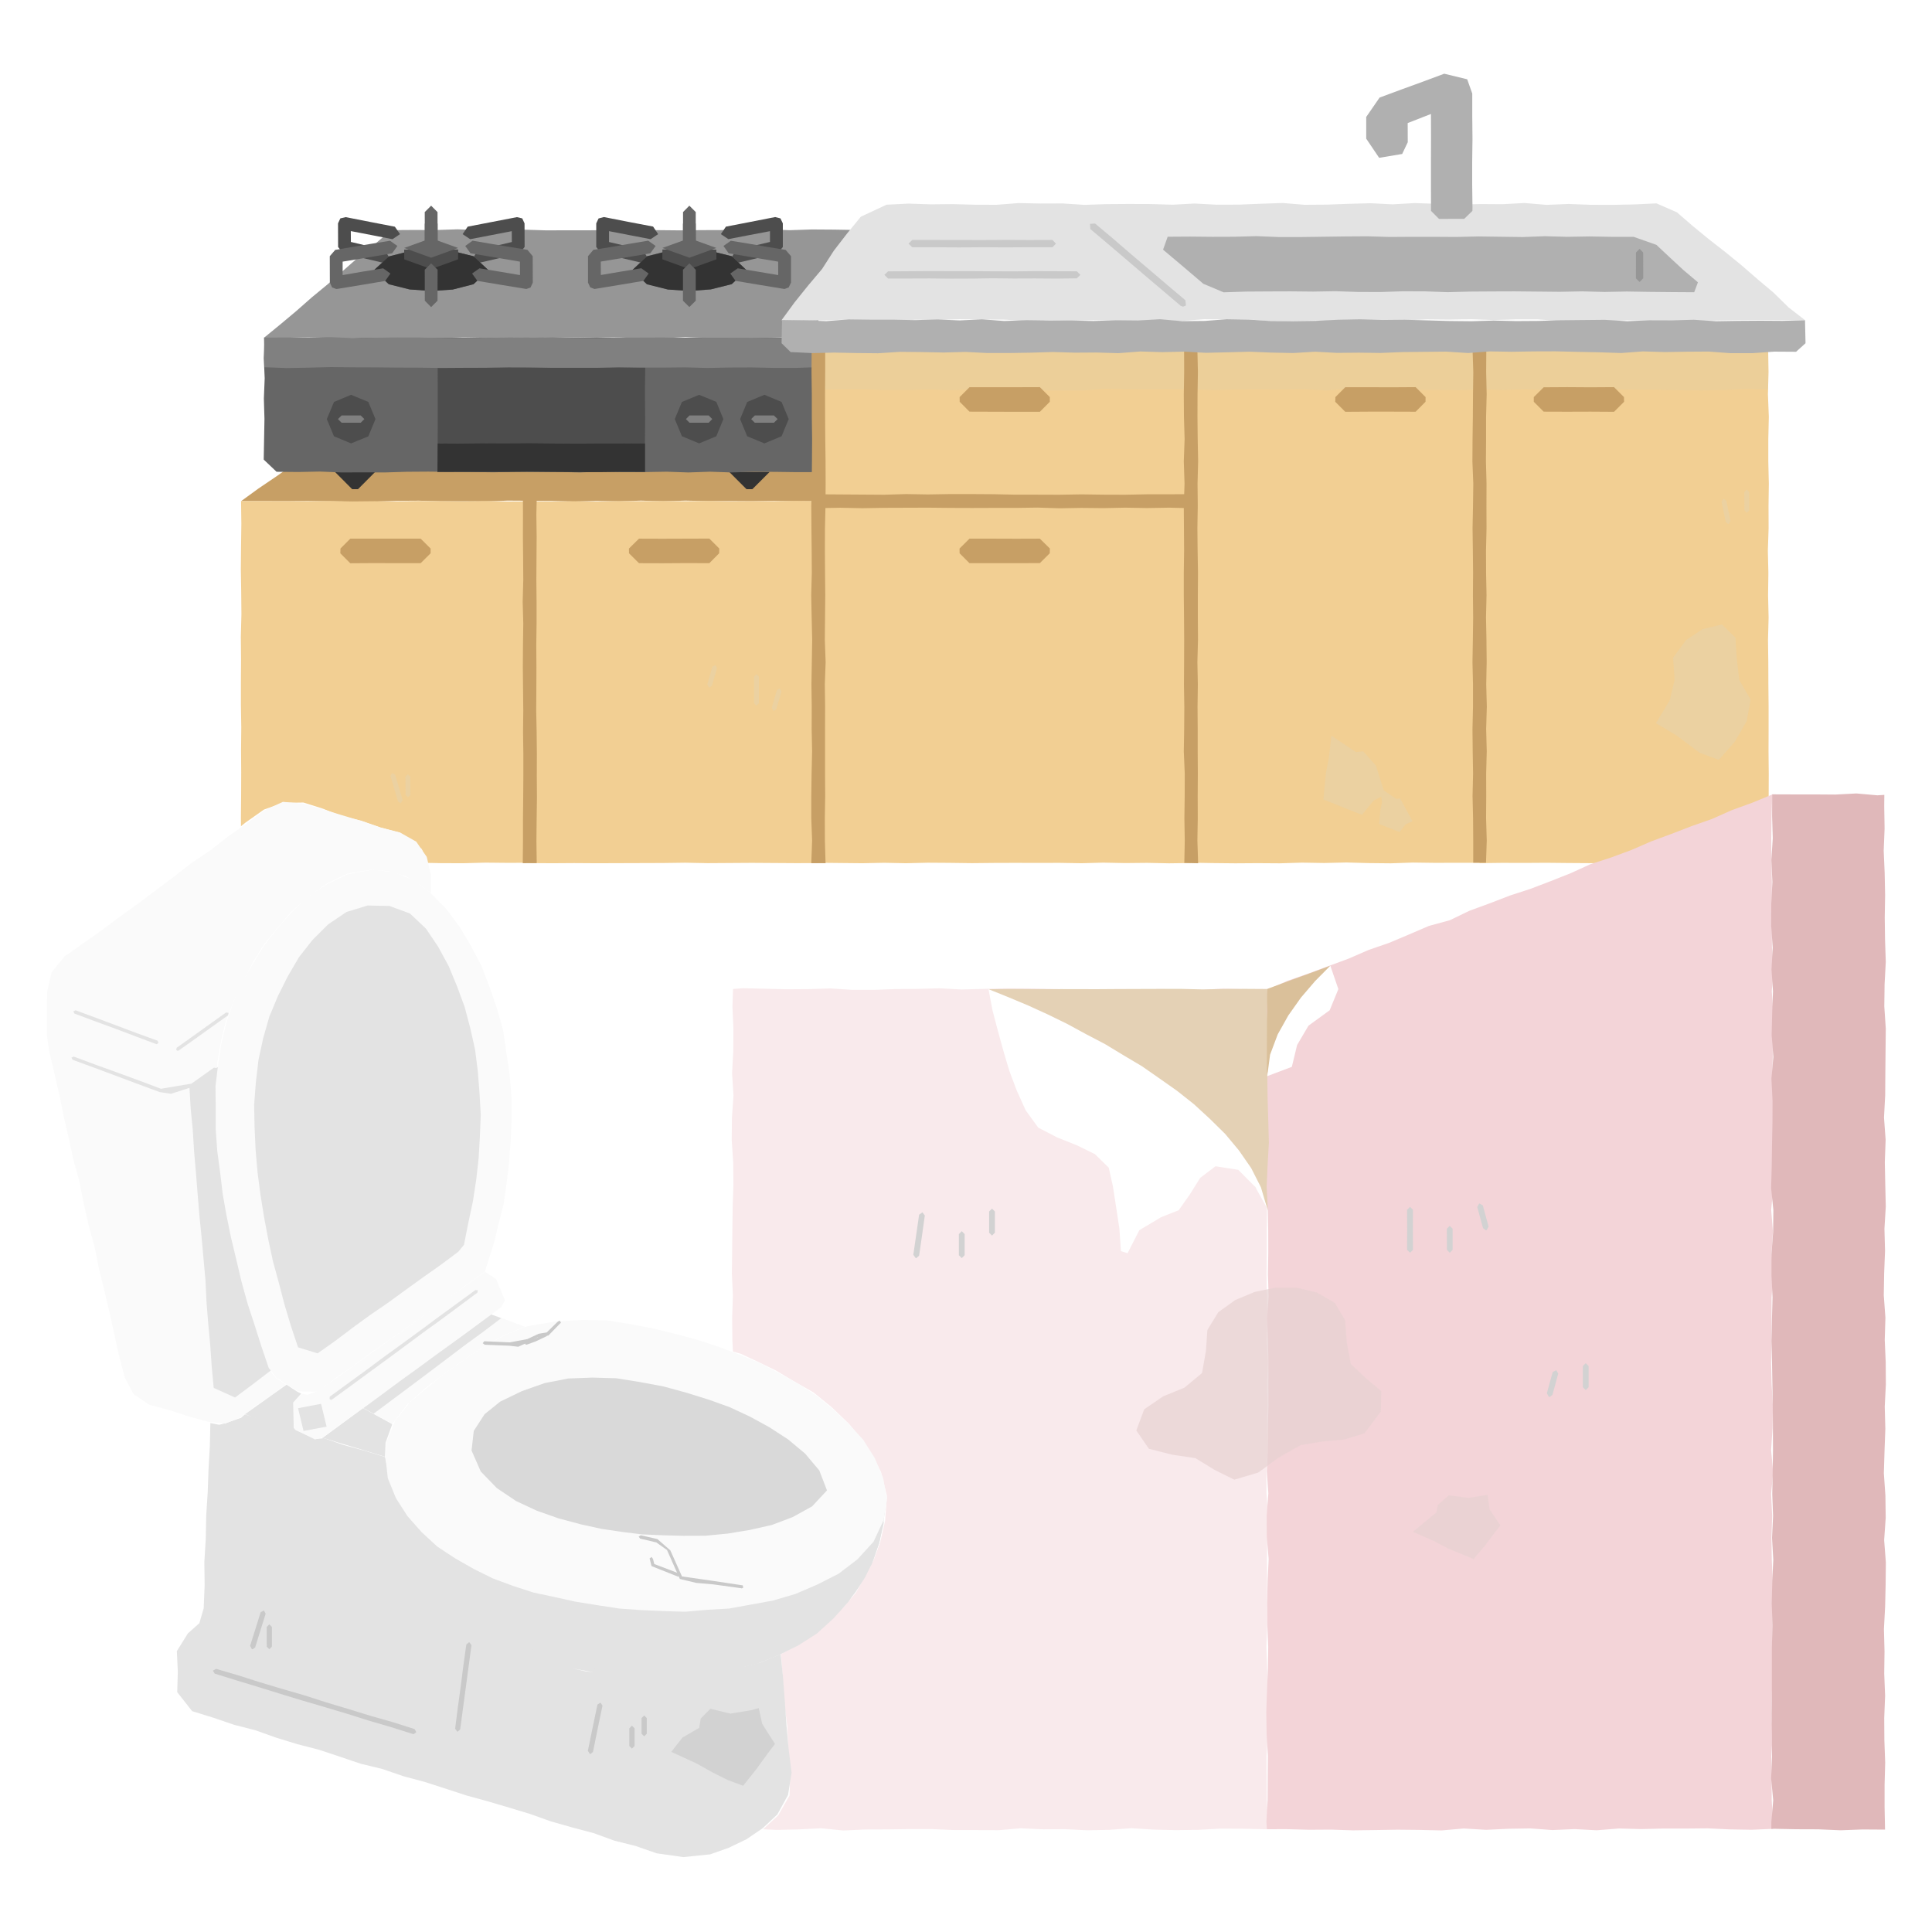<?xml version="1.0" encoding="UTF-8"?><svg xmlns="http://www.w3.org/2000/svg" xmlns:xlink="http://www.w3.org/1999/xlink" viewBox="0 0 260 260"><defs><style>.cls-1{fill:#333;}.cls-1,.cls-2,.cls-3,.cls-4,.cls-5,.cls-6,.cls-7,.cls-8,.cls-9,.cls-10,.cls-11,.cls-12,.cls-13,.cls-14,.cls-15,.cls-16,.cls-17,.cls-18,.cls-19,.cls-20,.cls-21,.cls-22,.cls-23,.cls-24,.cls-25,.cls-26{stroke-width:0px;}.cls-2,.cls-9{fill:#d2d2d2;}.cls-3{fill:#c9c9c9;}.cls-4{fill:#e4d1b5;}.cls-5,.cls-18{fill:none;}.cls-6{fill:#e3e3e3;}.cls-7{fill:#4d4d4d;}.cls-8{fill:#dac09a;}.cls-9,.cls-13{fill-rule:evenodd;}.cls-10{fill:#666;}.cls-11{fill:#fafafa;}.cls-27,.cls-28,.cls-29,.cls-30{mix-blend-mode:multiply;}.cls-12{fill:#e0b8ba;}.cls-13{fill:#e7d2d2;}.cls-31{clip-path:url(#clippath-1);}.cls-14{fill:#c9a47d;}.cls-15{fill:gray;}.cls-16{fill:#f3d4d8;}.cls-17{fill:#e6cfa0;}.cls-18{clip-rule:evenodd;}.cls-19{fill:#d9d9d9;}.cls-20{fill:#e6d2aa;}.cls-21{fill:#c79f65;}.cls-22{fill:#f9eaec;}.cls-32{isolation:isolate;}.cls-23{fill:#969696;}.cls-24{fill:#fff;}.cls-28{opacity:.5;}.cls-29{opacity:.6;}.cls-30{opacity:.7;}.cls-25{fill:#b0b0b0;}.cls-26{fill:#f2cf93;}</style><clipPath id="clippath-1"><polygon class="cls-18" points="253.68 246.22 250.66 246.2 247.68 246.31 244.7 246.18 241.72 246.17 238.74 246.11 235.76 246.24 232.77 246.19 229.79 246.05 226.81 246.08 223.83 246.08 220.85 246.15 217.87 246.07 214.88 246.31 211.9 246.15 208.92 246.28 205.94 246.06 202.96 246.11 199.98 246.25 196.99 246.07 194.01 246.33 191.03 246.26 188.05 246.23 185.07 246.28 182.09 246.32 179.11 246.22 176.13 246.24 173.14 246.16 170.16 246.17 167.18 246.1 164.2 246.09 161.22 246.25 158.24 246.29 155.26 246.22 152.27 246.03 149.29 246.25 146.31 246.31 143.33 246.16 140.34 246.18 137.36 246.04 134.38 246.3 131.4 246.28 128.41 246.28 125.43 246.15 122.45 246.15 119.46 246.19 116.48 246.2 113.5 246.34 110.51 246.04 107.53 246.19 104.55 246.26 101.56 246.12 98.51 246.25 98.7 243.19 98.43 240.2 98.51 237.21 98.63 234.22 98.47 231.22 98.58 228.23 98.64 225.24 98.42 222.25 98.7 219.25 98.46 216.26 98.52 213.27 98.42 210.28 98.64 207.28 98.6 204.29 98.72 201.3 98.67 198.31 98.68 195.31 98.62 192.32 98.73 189.33 98.42 186.34 98.71 183.35 98.56 180.35 98.53 177.36 98.63 174.37 98.49 171.38 98.53 168.38 98.56 165.39 98.6 162.4 98.7 159.41 98.67 156.41 98.47 153.42 98.5 150.43 98.71 147.43 98.52 144.44 98.68 141.45 98.7 138.45 98.57 135.46 98.67 132.47 98.45 129.47 98.52 126.48 98.68 123.48 98.54 120.49 98.43 117.5 98.6 114.5 98.47 111.51 98.43 108.51 98.43 105.51 98.62 102.56 101.55 102.64 104.54 102.46 107.52 102.62 110.5 102.61 113.48 102.44 116.46 102.4 119.44 102.59 122.42 102.5 125.41 102.51 128.39 102.38 131.37 102.57 134.35 102.46 137.33 102.5 140.31 102.48 143.29 102.45 146.28 102.62 149.26 102.41 152.24 102.61 155.22 102.52 158.2 102.47 161.19 102.59 164.17 102.47 167.15 102.59 170.13 102.38 173.11 102.59 176.09 102.59 179.07 102.44 182.05 102.47 185.03 102.61 188.02 102.67 191 102.38 193.98 102.66 196.96 102.67 199.94 102.67 202.92 102.5 205.91 102.52 208.89 102.58 211.87 102.67 214.85 102.57 217.84 102.55 220.82 102.46 223.8 102.42 226.79 102.47 229.77 102.5 232.75 102.63 235.74 102.62 238.72 102.43 241.7 102.59 244.69 102.41 247.67 102.65 250.66 102.52 253.68 102.48 253.6 105.51 253.57 108.5 253.62 111.49 253.5 114.49 253.63 117.48 253.69 120.47 253.64 123.46 253.68 126.46 253.78 129.45 253.62 132.44 253.58 135.43 253.78 138.43 253.75 141.42 253.72 144.41 253.7 147.4 253.54 150.4 253.76 153.39 253.65 156.38 253.71 159.38 253.78 162.37 253.6 165.36 253.68 168.35 253.56 171.34 253.51 174.33 253.73 177.33 253.64 180.32 253.77 183.31 253.79 186.3 253.64 189.3 253.72 192.29 253.61 195.28 253.52 198.27 253.73 201.27 253.77 204.26 253.56 207.26 253.79 210.25 253.76 213.24 253.69 216.24 253.53 219.23 253.61 222.22 253.57 225.22 253.69 228.21 253.57 231.21 253.59 234.2 253.7 237.2 253.62 240.19 253.62 243.19 253.68 246.22"/></clipPath></defs><g class="cls-32"><g id="_レイヤー_2"><g id="_レイヤー_1-2"><rect class="cls-5" width="260" height="260" rx="4" ry="4"/><polygon class="cls-21" points="32.45 67.44 34.77 65.75 37.15 64.14 39.5 62.49 41.86 60.85 44.28 59.31 46.62 57.64 48.97 55.98 51.37 54.4 53.72 52.75 56.04 51.03 59.05 51.1 62.06 51.04 65.06 51.01 68.07 51.12 71.07 51.1 74.08 51 77.08 51 80.09 51.06 83.09 51.07 86.1 50.99 89.1 51.1 92.11 51.08 95.11 51.02 98.12 51.11 101.12 51.12 104.13 51.03 107.14 51.08 110.16 51.05 110.2 53.79 110.18 56.52 110.07 59.25 110.17 61.98 110.18 64.71 110.15 67.45 107.16 67.47 104.17 67.4 101.18 67.45 98.2 67.43 95.21 67.43 92.22 67.37 89.24 67.46 86.25 67.37 83.26 67.47 80.27 67.41 77.29 67.5 74.3 67.41 71.31 67.39 68.32 67.37 65.33 67.48 62.35 67.46 59.36 67.46 56.37 67.38 53.38 67.4 50.39 67.51 47.4 67.51 44.42 67.47 41.43 67.42 38.44 67.45 35.45 67.44 32.45 67.44"/><polygon class="cls-26" points="199.1 47.08 196.14 47.06 193.15 47 190.16 47.04 187.17 47.09 184.19 47.06 181.2 47.06 178.21 47.1 175.23 47.11 172.24 47.13 169.25 47.04 166.26 47.09 163.27 47.09 160.32 47.11 160.3 50.06 160.3 53.06 160.27 56.07 160.34 59.07 160.25 62.07 160.27 65.07 160.26 68.08 160.32 71.08 160.3 74.08 160.25 77.08 160.33 80.09 160.27 83.09 160.26 86.09 160.26 89.1 160.23 92.1 160.22 95.1 160.33 98.1 160.22 101.11 160.31 104.11 160.25 107.12 160.23 110.12 160.28 113.13 160.31 116.1 163.27 116.15 166.25 116.18 169.24 116.16 172.23 116.18 175.22 116.09 178.2 116.14 181.19 116.07 184.18 116.15 187.17 116.18 190.15 116.08 193.14 116.12 196.13 116.11 199.11 116.11 199.13 113.13 199.16 110.13 199.11 107.13 199.08 104.13 199.17 101.12 199.19 98.12 199.06 95.12 199.18 92.12 199.06 89.11 199.14 86.11 199.13 83.11 199.16 80.1 199.18 77.1 199.18 74.1 199.15 71.1 199.06 68.09 199.09 65.09 199.06 62.09 199.12 59.08 199.08 56.08 199.13 53.07 199.12 50.07 199.1 47.08"/><polygon class="cls-26" points="110.12 67.46 113.09 67.46 116.04 67.44 118.99 67.4 121.93 67.4 124.88 67.41 127.83 67.4 130.78 67.43 133.73 67.46 136.68 67.4 139.63 67.49 142.58 67.42 145.53 67.42 148.47 67.43 151.42 67.47 154.37 67.41 157.33 67.48 160.28 67.45 160.24 64.53 160.25 61.62 160.33 58.71 160.3 55.8 160.26 52.89 160.32 49.98 160.29 47.05 157.33 47.1 154.38 47.08 151.43 47.07 148.48 47.09 145.54 47.06 142.59 47.04 139.64 47.01 136.69 47.05 133.74 47.09 130.79 47.1 127.84 47.01 124.89 47.05 121.94 47.11 119 47.09 116.05 47.08 113.09 47.1 110.14 47.06 110.11 49.97 110.16 52.88 110.1 55.79 110.14 58.7 110.1 61.61 110.11 64.53 110.12 67.46"/><polygon class="cls-26" points="237.95 47.09 234.98 47.06 231.99 47.03 229.01 47.09 226.02 47 223.03 47.03 220.05 47.08 217.06 47.11 214.07 47.08 211.08 47.03 208.09 47.02 205.1 47.02 202.11 47.05 199.17 47.11 199.15 50.06 199.17 53.06 199.15 56.07 199.19 59.07 199.07 62.07 199.07 65.07 199.19 68.08 199.1 71.08 199.14 74.08 199.16 77.08 199.1 80.09 199.16 83.09 199.19 86.09 199.18 89.1 199.11 92.1 199.14 95.1 199.09 98.1 199.16 101.11 199.07 104.11 199.12 107.12 199.11 110.12 199.06 113.13 199.1 116.16 202.11 116.12 205.1 116.13 208.09 116.11 211.07 116.14 214.06 116.16 217.05 116.18 220.04 116.17 223.02 116.15 226.01 116.11 229 116.14 231.99 116.15 234.98 116.18 237.96 116.12 237.95 113.13 237.98 110.13 238.02 107.13 238.03 104.13 238 101.12 238.01 98.12 238.01 95.12 237.98 92.12 237.97 89.11 237.93 86.11 238.01 83.11 237.94 80.1 237.98 77.1 237.91 74.1 238.01 71.1 238 68.09 238.04 65.09 237.97 62.09 237.97 59.08 238.04 56.08 237.92 53.07 238 50.07 237.95 47.09"/><g class="cls-28"><polygon class="cls-17" points="110.15 52.44 113.11 52.39 116.08 52.38 119.06 52.5 122.03 52.5 125 52.41 127.97 52.52 130.94 52.4 133.92 52.34 136.89 52.48 139.86 52.55 142.83 52.55 145.81 52.55 148.78 52.32 151.75 52.39 154.72 52.41 157.69 52.38 160.66 52.43 163.64 52.49 166.61 52.42 169.58 52.4 172.55 52.43 175.52 52.38 178.5 52.55 181.47 52.32 184.44 52.34 187.41 52.53 190.39 52.47 193.36 52.47 196.33 52.52 199.3 52.4 202.28 52.49 205.25 52.39 208.23 52.51 211.2 52.44 214.17 52.39 217.15 52.42 220.12 52.45 223.09 52.45 226.07 52.52 229.04 52.54 232.01 52.49 234.99 52.34 237.95 52.42 237.94 49.75 237.9 47.14 235 47.18 232.03 47.08 229.05 46.97 226.08 47.12 223.11 47.13 220.14 47.05 217.16 47.01 214.19 47.15 211.22 47.04 208.25 47.01 205.28 47.02 202.3 47.18 199.33 46.99 196.36 47.01 193.39 47.06 190.42 47.18 187.45 46.95 184.47 47.08 181.5 47.19 178.53 46.98 175.56 47.09 172.59 47.06 169.61 47.04 166.64 47.06 163.67 47.19 160.7 47.01 157.72 47.01 154.75 47.13 151.78 47.03 148.8 47.11 145.83 47.11 142.86 47.18 139.88 47.17 136.91 47.14 133.94 47.08 130.96 47.02 127.99 47.17 125.02 46.98 122.04 47.16 119.07 47.05 116.1 46.99 113.12 47.02 110.17 47.1 110.14 49.75 110.15 52.44"/></g><polygon class="cls-1" points="48.18 65.83 47.39 65.83 45.08 63.51 45.07 63.51 47.79 63.51 50.5 63.51 50.49 63.51 48.18 65.83"/><polygon class="cls-1" points="101.25 65.83 100.46 65.83 98.14 63.51 98.14 63.51 100.85 63.51 103.56 63.51 103.57 63.51 101.25 65.83"/><polygon class="cls-10" points="37.22 63.49 40.13 63.52 43.05 63.46 45.96 63.58 48.88 63.57 51.79 63.58 54.71 63.49 57.63 63.47 60.54 63.5 63.46 63.52 66.38 63.56 69.29 63.5 72.21 63.51 75.13 63.51 78.04 63.58 80.96 63.46 83.88 63.54 86.79 63.53 89.71 63.48 92.63 63.58 95.55 63.48 98.46 63.58 101.38 63.49 104.3 63.5 107.22 63.54 110.17 63.53 110.11 60.5 110.19 57.49 110.2 54.48 110.14 51.47 110.2 48.46 110.15 45.43 107.16 45.47 104.18 45.39 101.2 45.38 98.21 45.4 95.23 45.39 92.25 45.45 89.27 45.52 86.28 45.42 83.3 45.48 80.32 45.38 77.33 45.45 74.35 45.38 71.37 45.47 68.38 45.41 65.4 45.46 62.42 45.45 59.43 45.4 56.45 45.51 53.47 45.38 50.48 45.38 47.5 45.49 44.51 45.46 41.53 45.44 38.54 45.46 35.6 45.5 35.5 48.18 35.62 50.91 35.51 53.64 35.59 56.38 35.54 59.11 35.49 61.85 37.22 63.49"/><polygon class="cls-7" points="106.14 56.4 105.18 58.71 102.87 59.67 100.55 58.71 99.6 56.4 100.56 54.09 102.87 53.13 105.18 54.09 106.14 56.4"/><polygon class="cls-15" points="104.15 56.89 101.58 56.89 101.09 56.4 101.58 55.91 104.15 55.91 104.65 56.4 104.15 56.89"/><polygon class="cls-7" points="50.53 56.4 49.57 58.72 47.25 59.67 44.94 58.71 43.98 56.4 44.95 54.09 47.25 53.13 49.57 54.09 50.53 56.4"/><polygon class="cls-15" points="48.54 56.89 45.97 56.89 45.48 56.4 45.97 55.91 48.54 55.91 49.03 56.4 48.54 56.89"/><polygon class="cls-7" points="97.35 56.4 96.4 58.71 94.08 59.67 91.77 58.71 90.81 56.4 91.77 54.09 94.08 53.13 96.4 54.08 97.35 56.4"/><polygon class="cls-15" points="95.37 56.89 92.79 56.89 92.31 56.4 92.79 55.91 95.37 55.91 95.85 56.4 95.37 56.89"/><polygon class="cls-23" points="110.12 45.43 110.16 41.45 112.12 38.8 114.1 36.15 116.23 33.61 118.11 30.96 115.2 30.95 112.22 30.9 109.25 30.88 106.27 30.98 103.29 30.86 100.31 31.02 97.33 30.96 94.35 30.97 91.37 31 88.39 30.97 85.41 30.96 82.43 30.96 79.45 30.99 76.48 30.99 73.5 31 70.52 30.91 67.54 30.95 64.56 30.97 61.57 30.86 58.59 30.96 55.61 30.95 52.64 30.97 50.53 32.78 48.33 34.53 46.23 36.38 44.13 38.23 41.97 40.01 39.87 41.86 37.72 43.66 35.52 45.46 38.54 45.46 41.52 45.39 44.5 45.47 47.48 45.5 50.47 45.45 53.45 45.52 56.43 45.51 59.41 45.48 62.4 45.41 65.38 45.46 68.36 45.44 71.35 45.43 74.33 45.42 77.31 45.43 80.3 45.4 83.28 45.42 86.26 45.5 89.25 45.52 92.23 45.37 95.21 45.47 98.2 45.48 101.18 45.52 104.17 45.41 107.15 45.38 110.12 45.43"/><polygon class="cls-7" points="51.57 35.34 51.37 35.32 48.76 34.71 46.16 34.08 45.5 33.24 45.49 30.06 45.8 29.39 46.52 29.22 49.83 29.87 53.14 30.51 53.83 31.51 52.82 32.19 50.02 31.64 47.21 31.1 47.22 32.56 49.49 33.1 51.77 33.64 52.4 34.68 51.57 35.34"/><polygon class="cls-10" points="58.02 33.56 57.17 32.7 57.16 28.54 58.02 27.68 58.88 28.54 58.89 32.7 58.02 33.56"/><polygon class="cls-7" points="64.52 35.33 64.72 35.31 67.33 34.71 69.93 34.07 70.6 33.24 70.59 30.06 70.28 29.39 69.57 29.22 66.26 29.86 62.94 30.5 62.26 31.51 63.27 32.19 66.07 31.65 68.87 31.11 68.88 32.57 66.6 33.11 64.32 33.64 63.69 34.68 64.52 35.33"/><polygon class="cls-10" points="65.75 36.37 63.72 38.23 60.92 38.96 58.02 39.14 55.13 38.96 52.32 38.25 50.33 36.37 52.33 34.51 55.13 33.79 58.02 33.57 60.92 33.78 63.72 34.5 65.75 36.37"/><polygon class="cls-1" points="65.74 36.37 63.73 38.25 60.92 38.97 58.02 39.16 55.13 38.95 52.32 38.25 50.31 36.37 52.33 34.51 55.13 33.8 58.02 33.59 60.92 33.79 63.73 34.48 65.74 36.37"/><polygon class="cls-7" points="54.4 34.9 58.02 36.21 61.65 34.9 61.66 33.58 58.02 33.59 54.39 33.59 54.4 34.9"/><polygon class="cls-10" points="61.65 33.37 58.02 34.68 54.39 33.37 58.02 32.06 61.65 33.37"/><polygon class="cls-10" points="45.25 38.89 44.69 38.68 44.39 38.03 44.38 34.48 45.11 33.63 47.56 33.21 50.02 32.8 52.49 32.4 53.48 33.1 52.77 34.09 49.44 34.66 46.11 35.21 46.11 37.02 48.83 36.55 51.56 36.11 52.54 36.81 51.84 37.81 48.62 38.35 45.39 38.88 45.25 38.89"/><polygon class="cls-10" points="70.84 38.89 71.4 38.69 71.7 38.03 71.69 34.48 70.98 33.62 68.52 33.22 66.06 32.81 63.6 32.39 62.61 33.1 63.32 34.09 66.65 34.65 69.97 35.21 69.98 37.02 67.25 36.56 64.53 36.11 63.53 36.81 64.25 37.8 67.47 38.34 70.7 38.87 70.84 38.89"/><polygon class="cls-10" points="58.02 41.33 57.17 40.47 57.16 36.3 58.02 35.44 58.89 36.3 58.88 40.47 58.02 41.33"/><polygon class="cls-10" points="58.02 33.59 57.16 32.72 57.17 30.1 58.02 29.24 58.89 30.1 58.89 32.72 58.02 33.59"/><polygon class="cls-7" points="86.31 35.35 86.12 35.31 83.51 34.69 80.9 34.08 80.24 33.24 80.24 30.06 80.55 29.4 81.27 29.21 84.58 29.86 87.89 30.49 88.57 31.51 87.56 32.19 84.76 31.65 81.96 31.11 81.96 32.57 84.24 33.1 86.51 33.64 87.15 34.68 86.31 35.35"/><polygon class="cls-10" points="92.77 33.57 91.92 32.7 91.92 28.54 92.77 27.68 93.63 28.54 93.63 32.7 92.77 33.57"/><polygon class="cls-7" points="99.27 35.35 99.47 35.32 102.07 34.7 104.68 34.08 105.35 33.24 105.35 30.06 105.03 29.39 104.32 29.21 101 29.86 97.69 30.5 97.01 31.51 98.02 32.18 100.82 31.64 103.62 31.11 103.62 32.56 101.34 33.1 99.07 33.64 98.43 34.68 99.27 35.35"/><polygon class="cls-10" points="100.47 36.37 98.47 38.24 95.67 38.95 92.77 39.15 89.88 38.96 87.07 38.23 85.07 36.37 87.07 34.48 89.88 33.78 92.77 33.59 95.67 33.78 98.48 34.48 100.47 36.37"/><polygon class="cls-1" points="100.48 36.37 98.47 38.24 95.66 38.94 92.77 39.16 89.88 38.96 87.06 38.26 85.07 36.37 87.07 34.49 89.88 33.78 92.77 33.6 95.66 33.79 98.48 34.48 100.48 36.37"/><polygon class="cls-7" points="89.14 34.9 92.77 36.21 96.41 34.9 96.4 33.59 92.77 33.58 89.14 33.58 89.14 34.9"/><polygon class="cls-10" points="96.41 33.37 92.77 34.68 89.14 33.37 92.77 32.06 96.41 33.37"/><polygon class="cls-10" points="80 38.89 79.44 38.68 79.13 38.03 79.13 34.48 79.85 33.62 82.31 33.23 84.77 32.8 87.23 32.39 88.23 33.1 87.52 34.09 84.19 34.65 80.85 35.2 80.86 37.01 83.58 36.55 86.3 36.1 87.29 36.81 86.59 37.8 83.36 38.34 80.14 38.87 80 38.89"/><polygon class="cls-10" points="105.58 38.89 106.14 38.68 106.45 38.03 106.45 34.48 105.73 33.63 103.27 33.23 100.81 32.8 98.35 32.4 97.36 33.1 98.06 34.09 101.39 34.65 104.72 35.21 104.73 37.02 102 36.56 99.28 36.11 98.28 36.81 98.99 37.8 102.22 38.34 105.44 38.87 105.58 38.89"/><polygon class="cls-10" points="92.77 41.32 91.91 40.47 91.91 36.3 92.77 35.44 93.63 36.3 93.63 40.47 92.77 41.32"/><polygon class="cls-10" points="92.77 33.58 91.91 32.72 91.91 30.1 92.77 29.24 93.63 30.1 93.64 32.72 92.77 33.58"/><polygon class="cls-7" points="86.79 59.65 83.71 59.69 80.61 59.69 77.51 59.67 74.4 59.66 71.3 59.67 68.2 59.64 65.1 59.68 61.99 59.68 58.9 59.66 58.91 56.26 58.91 52.86 58.9 49.47 61.99 49.47 65.09 49.44 68.19 49.44 71.29 49.46 74.39 49.46 77.5 49.43 80.6 49.45 83.7 49.45 86.83 49.43 86.79 52.86 86.82 56.26 86.79 59.65"/><polygon class="cls-1" points="86.81 63.51 83.71 63.5 80.61 63.54 77.51 63.53 74.4 63.51 71.3 63.48 68.2 63.51 65.1 63.51 61.99 63.51 58.87 63.52 58.89 59.67 61.99 59.69 65.09 59.66 68.19 59.65 71.29 59.64 74.39 59.67 77.5 59.69 80.6 59.68 83.7 59.68 86.81 59.66 86.81 63.51"/><polygon class="cls-15" points="110.18 45.42 107.16 45.47 104.18 45.47 101.2 45.48 98.21 45.46 95.23 45.46 92.25 45.48 89.27 45.42 86.28 45.43 83.3 45.44 80.32 45.51 77.33 45.48 74.35 45.4 71.37 45.39 68.38 45.41 65.4 45.48 62.42 45.48 59.43 45.5 56.45 45.42 53.47 45.41 50.48 45.45 47.5 45.5 44.51 45.37 41.53 45.42 38.54 45.42 35.53 45.43 35.6 49.42 38.54 49.53 41.52 49.48 44.5 49.4 47.48 49.43 50.47 49.44 53.45 49.47 56.43 49.48 59.41 49.52 62.4 49.5 65.38 49.49 68.36 49.43 71.35 49.44 74.33 49.5 77.31 49.5 80.3 49.5 83.28 49.42 86.26 49.47 89.25 49.47 92.23 49.44 95.21 49.52 98.2 49.46 101.18 49.45 104.17 49.51 107.15 49.51 110.08 49.41 110.18 45.42"/><polygon class="cls-26" points="110.17 116.11 113.09 116.14 116.04 116.17 118.99 116.11 121.93 116.17 124.88 116.1 127.83 116.12 130.78 116.16 133.73 116.13 136.68 116.12 139.63 116.13 142.58 116.12 145.53 116.17 148.47 116.09 151.42 116.15 154.37 116.12 157.33 116.18 160.29 116.14 160.24 113.09 160.33 110.05 160.23 107.01 160.26 103.96 160.23 100.92 160.27 97.88 160.27 94.83 160.32 91.79 160.29 88.75 160.27 85.71 160.32 82.67 160.28 79.62 160.29 76.58 160.28 73.53 160.24 70.49 160.31 67.42 157.33 67.44 154.38 67.43 151.43 67.49 148.48 67.48 145.54 67.42 142.59 67.4 139.64 67.47 136.69 67.43 133.74 67.45 130.79 67.42 127.84 67.48 124.89 67.39 121.94 67.46 119 67.44 116.05 67.4 113.09 67.42 110.13 67.43 110.16 70.48 110.1 73.53 110.11 76.57 110.17 79.61 110.15 82.65 110.13 85.7 110.19 88.74 110.12 91.78 110.16 94.82 110.13 97.87 110.17 100.91 110.16 103.95 110.09 107 110.12 110.04 110.12 113.09 110.17 116.11"/><polygon class="cls-21" points="130.47 55.4 133.63 55.41 136.79 55.42 139.94 55.42 141.28 54.07 141.28 53.44 139.94 52.1 136.79 52.11 133.63 52.11 130.47 52.11 129.14 53.44 129.15 54.07 130.47 55.4"/><polygon class="cls-21" points="130.47 75.79 133.63 75.79 136.79 75.79 139.94 75.78 141.27 74.46 141.29 73.82 139.94 72.49 136.79 72.5 133.63 72.49 130.47 72.49 129.13 73.82 129.14 74.46 130.47 75.79"/><polygon class="cls-21" points="207.74 55.4 210.9 55.41 214.05 55.4 217.21 55.42 218.56 54.07 218.55 53.44 217.21 52.1 214.06 52.12 210.9 52.1 207.74 52.12 206.41 53.44 206.41 54.07 207.74 55.4"/><polygon class="cls-21" points="181.04 55.42 184.19 55.4 187.35 55.4 190.51 55.41 191.84 54.07 191.85 53.44 190.51 52.1 187.35 52.12 184.19 52.11 181.04 52.11 179.71 53.44 179.69 54.07 181.04 55.42"/><polygon class="cls-26" points="32.44 67.43 35.44 67.43 38.43 67.44 41.42 67.45 44.4 67.42 47.39 67.48 50.38 67.45 53.37 67.47 56.35 67.42 59.34 67.44 62.33 67.48 65.32 67.42 68.31 67.49 71.27 67.47 71.29 70.48 71.33 73.53 71.34 76.57 71.27 79.61 71.35 82.65 71.28 85.7 71.27 88.74 71.32 91.78 71.28 94.82 71.33 97.87 71.32 100.91 71.35 103.95 71.35 107 71.27 110.04 71.3 113.09 71.27 116.11 68.31 116.12 65.32 116.09 62.34 116.17 59.35 116.16 56.36 116.1 53.38 116.09 50.39 116.12 47.4 116.13 44.41 116.14 41.42 116.09 38.43 116.18 35.44 116.13 32.47 116.12 32.44 113.09 32.42 110.05 32.45 107.01 32.46 103.96 32.44 100.92 32.47 97.88 32.42 94.83 32.42 91.79 32.44 88.75 32.41 85.71 32.49 82.67 32.46 79.62 32.41 76.58 32.44 73.53 32.48 70.49 32.44 67.43"/><polygon class="cls-26" points="71.31 67.46 74.29 67.48 77.27 67.45 80.26 67.49 83.25 67.43 86.24 67.44 89.22 67.42 92.21 67.45 95.2 67.41 98.19 67.47 101.17 67.44 104.16 67.44 107.15 67.4 110.15 67.44 110.18 70.48 110.14 73.53 110.16 76.57 110.18 79.61 110.12 82.65 110.15 85.7 110.14 88.74 110.1 91.78 110.15 94.82 110.19 97.87 110.1 100.91 110.18 103.95 110.14 107 110.12 110.04 110.12 113.09 110.16 116.15 107.16 116.16 104.17 116.14 101.18 116.12 98.19 116.14 95.21 116.16 92.22 116.1 89.23 116.14 86.25 116.15 83.26 116.16 80.27 116.17 77.28 116.15 74.29 116.17 71.29 116.15 71.27 113.09 71.31 110.05 71.32 107.01 71.34 103.96 71.27 100.92 71.34 97.88 71.27 94.83 71.3 91.79 71.32 88.75 71.31 85.71 71.28 82.67 71.26 79.62 71.29 76.58 71.33 73.53 71.35 70.49 71.31 67.46"/><polygon class="cls-21" points="85.99 75.79 89.14 75.8 92.3 75.78 95.46 75.79 96.78 74.46 96.8 73.82 95.46 72.48 92.3 72.49 89.14 72.5 85.99 72.49 84.64 73.82 84.65 74.46 85.99 75.79"/><polygon class="cls-21" points="47.14 75.8 50.3 75.78 53.45 75.79 56.61 75.79 57.95 74.46 57.95 73.82 56.61 72.49 53.46 72.49 50.3 72.49 47.14 72.49 45.82 73.82 45.8 74.46 47.14 75.8"/><g class="cls-29"><polygon class="cls-20" points="101.8 94.97 101.48 94.64 101.48 91.05 101.8 90.72 102.13 91.05 102.13 94.64 101.8 94.97"/></g><g class="cls-29"><polygon class="cls-20" points="104.17 95.67 104.08 95.66 103.86 95.25 104.55 92.86 104.95 92.64 105.17 93.05 104.48 95.43 104.17 95.67"/></g><g class="cls-29"><polygon class="cls-20" points="95.49 92.52 95.4 92.51 95.18 92.1 95.87 89.72 96.28 89.49 96.5 89.9 95.81 92.28 95.49 92.52"/></g><g class="cls-29"><polygon class="cls-20" points="53.87 108.08 53.56 107.85 52.55 104.43 52.76 104.02 53.17 104.24 54.19 107.66 53.96 108.07 53.87 108.08"/></g><g class="cls-29"><polygon class="cls-20" points="54.91 107.31 54.58 106.99 54.56 104.52 54.89 104.2 54.89 104.2 55.22 104.52 55.23 106.98 54.91 107.31 54.91 107.31"/></g><g class="cls-29"><polygon class="cls-20" points="235.09 69.01 234.76 68.69 234.74 66.2 235.07 65.87 235.07 65.88 235.4 66.2 235.41 68.68 235.09 69.01 235.09 69.01"/></g><g class="cls-29"><polygon class="cls-20" points="232.57 70.51 232.25 70.26 231.67 67.51 231.93 67.12 232.32 67.37 232.89 70.12 232.64 70.51 232.57 70.51"/></g><g class="cls-29"><polygon class="cls-20" points="188.43 107.46 187.91 107.51 186.21 106.36 185.18 103.05 183.46 101.11 182.47 101.21 179.17 99.01 178.83 102 178.44 104.01 178.1 107.59 182.14 109.21 183.29 109.65 184.88 107.72 185.87 107.22 185.99 107.93 185.77 108.99 185.59 110.89 187.73 111.73 188.34 111.97 189.17 110.93 190.09 110.52 188.43 107.46"/></g><g class="cls-29"><polygon class="cls-20" points="225.6 98.96 222.85 97.32 224.7 94.25 225.37 91.48 225.15 88.52 226.89 86.15 229.13 84.66 231.73 84.04 233.55 85.81 233.72 88.49 234.06 91.51 235.59 94.13 235.07 97.04 233.44 99.85 231.31 102.26 228.73 101.31 225.6 98.96"/></g><polyline class="cls-14" points="110.14 67.42 113.09 67.42 116.04 67.43 118.99 67.45 121.93 67.47 124.88 67.43 127.83 67.44 130.78 67.44 133.73 67.47 136.68 67.47 139.63 67.44 142.58 67.48 145.53 67.41 148.47 67.39 151.42 67.45 154.37 67.48 157.33 67.48 160.28 67.43"/><polygon class="cls-21" points="160.3 68.39 157.33 68.32 154.38 68.37 151.43 68.32 148.48 68.38 145.54 68.35 142.59 68.4 139.64 68.31 136.69 68.35 133.74 68.35 130.79 68.36 127.84 68.35 124.89 68.32 121.94 68.33 119 68.34 116.05 68.39 113.09 68.33 110.12 68.38 110.13 66.52 113.09 66.54 116.04 66.56 118.99 66.58 121.93 66.49 124.88 66.54 127.83 66.49 130.78 66.49 133.73 66.51 136.68 66.57 139.63 66.57 142.58 66.58 145.53 66.53 148.47 66.57 151.42 66.58 154.37 66.52 157.33 66.52 160.3 66.5 160.3 68.39"/><polyline class="cls-14" points="199.14 116.13 199.11 113.13 199.11 110.13 199.15 107.13 199.14 104.13 199.08 101.12 199.08 98.12 199.16 95.12 199.1 92.12 199.18 89.11 199.14 86.11 199.15 83.11 199.07 80.1 199.19 77.1 199.16 74.1 199.08 71.1 199.17 68.09 199.15 65.09 199.15 62.09 199.07 59.08 199.16 56.08 199.06 53.07 199.06 50.07 199.1 47.06"/><polygon class="cls-21" points="199.98 116.1 198.26 116.1 198.26 113.13 198.24 110.13 198.17 107.13 198.24 104.13 198.19 101.12 198.16 98.12 198.23 95.12 198.23 92.12 198.16 89.11 198.21 86.11 198.25 83.11 198.22 80.1 198.24 77.1 198.21 74.1 198.17 71.1 198.23 68.09 198.27 65.09 198.15 62.09 198.17 59.08 198.21 56.08 198.23 53.07 198.27 50.07 198.17 47.03 200.02 47.07 200 50.06 200.07 53.06 199.99 56.07 199.99 59.07 199.97 62.07 200.05 65.07 200.04 68.08 200.05 71.08 199.98 74.08 199.99 77.08 200.05 80.09 199.98 83.09 200.04 86.09 200.07 89.1 200.01 92.1 200.09 95.1 200 98.1 200.08 101.11 200 104.11 200.01 107.12 199.99 110.12 200.08 113.13 199.98 116.1"/><polyline class="cls-14" points="160.34 47.06 160.34 50.06 160.23 53.06 160.35 56.07 160.31 59.07 160.3 62.07 160.23 65.07 160.22 68.08 160.28 71.08 160.29 74.08 160.28 77.08 160.21 80.09 160.32 83.09 160.27 86.09 160.32 89.1 160.33 92.1 160.27 95.1 160.3 98.1 160.24 101.11 160.33 104.11 160.34 107.12 160.29 110.12 160.33 113.13 160.32 116.13"/><polygon class="cls-21" points="161.24 116.17 159.38 116.13 159.44 113.13 159.39 110.13 159.43 107.13 159.44 104.13 159.31 101.12 159.36 98.12 159.38 95.12 159.33 92.12 159.35 89.11 159.36 86.11 159.34 83.11 159.31 80.1 159.31 77.1 159.35 74.1 159.33 71.1 159.31 68.09 159.41 65.09 159.31 62.09 159.42 59.08 159.33 56.08 159.31 53.07 159.36 50.07 159.35 47.05 161.14 47.09 161.21 50.06 161.16 53.06 161.15 56.07 161.18 59.07 161.24 62.07 161.16 65.07 161.19 68.08 161.14 71.08 161.17 74.08 161.22 77.08 161.2 80.09 161.2 83.09 161.22 86.09 161.14 89.1 161.2 92.1 161.16 95.1 161.18 98.1 161.18 101.11 161.2 104.11 161.18 107.12 161.19 110.12 161.14 113.13 161.24 116.17"/><polyline class="cls-14" points="71.27 116.13 71.31 113.09 71.25 110.05 71.27 107.01 71.29 103.96 71.26 100.92 71.26 97.88 71.31 94.83 71.31 91.79 71.33 88.75 71.3 85.71 71.31 82.67 71.26 79.62 71.34 76.58 71.29 73.53 71.33 70.49 71.29 67.44"/><polygon class="cls-21" points="72.23 116.15 70.35 116.16 70.38 113.2 70.38 110.27 70.41 107.34 70.43 104.41 70.43 101.48 70.39 98.55 70.42 95.62 70.39 92.69 70.36 89.77 70.38 86.84 70.42 83.91 70.34 80.98 70.42 78.05 70.4 75.12 70.37 72.19 70.38 69.25 70.37 66.3 72.25 66.29 72.18 69.25 72.22 72.18 72.2 75.11 72.18 78.04 72.21 80.97 72.21 83.9 72.17 86.83 72.19 89.76 72.18 92.68 72.16 95.61 72.22 98.54 72.25 101.47 72.24 104.4 72.26 107.33 72.22 110.27 72.19 113.2 72.23 116.15"/><polyline class="cls-14" points="110.19 47.06 110.17 50.06 110.1 53.06 110.12 56.07 110.16 59.07 110.1 62.07 110.17 65.07 110.1 68.08 110.12 71.08 110.1 74.08 110.16 77.08 110.1 80.09 110.18 83.09 110.21 86.09 110.16 89.1 110.09 92.1 110.12 95.1 110.09 98.1 110.14 101.11 110.19 104.11 110.16 107.12 110.1 110.12 110.18 113.13 110.11 116.13"/><polygon class="cls-21" points="111.1 116.16 109.18 116.16 109.29 113.13 109.18 110.13 109.18 107.13 109.22 104.13 109.29 101.12 109.23 98.12 109.24 95.12 109.2 92.12 109.25 89.11 109.3 86.11 109.23 83.11 109.17 80.1 109.25 77.1 109.23 74.1 109.2 71.1 109.18 68.09 109.24 65.09 109.27 62.09 109.29 59.08 109.25 56.08 109.25 53.07 109.21 50.07 109.23 47.06 111.05 47.06 111.05 50.06 111.03 53.06 111.04 56.07 111.06 59.07 111.1 62.07 111.11 65.07 111.09 68.08 111.02 71.08 111.01 74.08 111.03 77.08 111.06 80.09 111.03 83.09 111 86.09 111.11 89.1 111 92.1 111.04 95.1 111.03 98.1 111.03 101.11 111.03 104.11 111.05 107.12 111 110.12 111.01 113.13 111.1 116.16"/><polygon class="cls-6" points="242.93 43.1 240.69 41.36 238.67 39.38 236.52 37.57 234.39 35.72 232.21 33.94 229.99 32.21 227.81 30.42 225.67 28.57 222.92 27.37 219.96 27.51 217 27.57 214.04 27.56 211.08 27.45 208.12 27.57 205.16 27.32 202.2 27.48 199.25 27.46 196.29 27.53 193.33 27.43 190.37 27.33 187.41 27.5 184.45 27.35 181.49 27.43 178.53 27.54 175.57 27.56 172.61 27.32 169.65 27.42 166.69 27.54 163.73 27.55 160.77 27.39 157.81 27.55 154.85 27.46 151.89 27.45 148.93 27.47 145.96 27.57 143 27.38 140.04 27.39 137.08 27.33 134.12 27.56 131.16 27.55 128.2 27.47 125.24 27.5 122.27 27.4 119.31 27.55 115.85 29.16 114 31.42 112.21 33.74 110.63 36.2 108.74 38.44 106.91 40.72 105.17 43.1 108.18 43.15 111.18 43.1 114.17 43.01 117.16 43.11 120.16 43.22 123.15 43.03 126.14 43.06 129.14 42.96 132.13 43 135.13 43.01 138.12 43.2 141.11 43.11 144.11 43.17 147.1 43.07 150.09 43.14 153.09 43.22 156.08 43.08 159.07 43.19 162.06 42.96 165.06 42.99 168.05 42.99 171.04 43.22 174.04 43.19 177.03 43.12 180.02 43.21 183.02 43.1 186.01 43.11 189 43.12 192 42.98 194.99 43.01 197.99 42.96 200.98 43.07 203.98 42.98 206.97 42.98 209.97 43.21 212.96 43.2 215.96 43.22 218.95 43.1 221.94 43.14 224.94 43.14 227.93 43.14 230.93 43.13 233.93 43.07 236.92 43.06 239.92 43.07 242.93 43.1"/><polygon class="cls-3" points="159.21 41.27 158.9 41.16 156.46 39.09 154.03 37.03 151.6 34.95 149.17 32.88 146.73 30.82 146.68 30.13 147.37 30.08 149.81 32.13 152.22 34.21 154.66 36.28 157.09 38.35 159.53 40.41 159.6 41.11 159.21 41.27"/><polygon class="cls-25" points="228 39.33 228.5 37.99 226.58 36.37 224.74 34.67 222.91 32.95 219.84 31.87 216.86 31.87 213.87 31.82 210.89 31.87 207.9 31.79 204.92 31.9 201.93 31.86 198.95 31.82 195.96 31.89 192.98 31.87 189.99 31.87 187.01 31.89 184.02 31.8 181.04 31.82 178.05 31.86 175.07 31.9 172.08 31.9 169.09 31.78 166.11 31.86 163.12 31.87 160.13 31.84 157.14 31.86 156.52 33.6 159.24 35.89 161.94 38.19 164.67 39.34 167.68 39.24 170.7 39.22 173.71 39.21 176.73 39.24 179.74 39.19 182.76 39.29 185.77 39.3 188.79 39.2 191.8 39.21 194.82 39.32 197.83 39.24 200.85 39.22 203.86 39.21 206.88 39.24 209.9 39.27 212.91 39.21 215.93 39.29 218.94 39.23 221.96 39.28 224.98 39.31 228 39.33"/><polygon class="cls-23" points="220.65 37.95 220.15 37.45 220.16 33.98 220.65 33.49 221.13 33.98 221.14 37.45 220.65 37.95"/><polygon class="cls-3" points="141.63 33.27 138.49 33.27 135.35 33.29 132.2 33.27 129.06 33.3 125.92 33.27 122.77 33.27 122.26 32.79 122.77 32.29 125.91 32.29 129.06 32.3 132.2 32.31 135.34 32.28 138.49 32.31 141.63 32.29 142.11 32.79 141.63 33.27"/><polygon class="cls-3" points="144.91 37.46 142.09 37.49 139.26 37.47 136.44 37.48 133.62 37.45 130.79 37.49 127.97 37.5 125.15 37.47 122.32 37.48 119.5 37.48 119.02 36.99 119.5 36.52 122.32 36.5 125.14 36.48 127.96 36.49 130.79 36.49 133.61 36.51 136.43 36.52 139.26 36.49 142.08 36.5 144.91 36.51 145.4 36.99 144.91 37.46"/><polygon class="cls-25" points="192.58 28.38 192.57 25.12 192.57 21.86 192.58 18.59 192.57 15.34 189.44 16.56 189.45 19.14 188.7 20.72 185.6 21.24 183.86 18.66 183.86 15.74 185.66 13.13 188.55 12.06 191.46 11 194.36 9.92 197.45 10.67 198.13 12.59 198.13 15.65 198.16 18.72 198.12 21.78 198.12 24.84 198.16 27.91 198.15 28.38 197.05 29.45 193.66 29.46 192.58 28.38"/><polygon class="cls-25" points="242.91 43.1 239.93 43.18 236.93 43.16 233.94 43.18 230.95 43.23 227.95 43.03 224.96 43.11 221.97 43.1 218.97 43.23 215.98 43.04 212.98 43.07 209.99 43.1 207 43.19 204 43.21 201.01 43.14 198.02 43.23 195.02 43.2 192.03 43.11 189.04 43.03 186.05 43.06 183.05 42.97 180.06 43.03 177.07 43.18 174.07 43.22 171.08 43.21 168.09 43.01 165.09 42.96 162.1 43.19 159.11 43.22 156.11 42.96 153.12 43.13 150.12 43.1 147.13 43.2 144.13 43.13 141.14 43.13 138.14 43.09 135.15 43.2 132.15 42.97 129.16 43.12 126.17 42.99 123.17 43.08 120.18 43.02 117.18 43.02 114.18 42.98 111.19 43.22 108.19 43.1 105.24 43.13 105.18 46.19 106.4 47.38 109.34 47.52 112.28 47.45 115.22 47.51 118.17 47.54 121.11 47.35 124.05 47.38 126.99 47.44 129.93 47.36 132.87 47.51 135.81 47.51 138.75 47.46 141.69 47.37 144.63 47.46 147.57 47.44 150.51 47.53 153.46 47.3 156.4 47.39 159.34 47.32 162.28 47.48 165.22 47.41 168.16 47.33 171.1 47.45 174.04 47.51 176.98 47.33 179.92 47.49 182.86 47.46 185.8 47.5 188.74 47.38 191.68 47.35 194.62 47.32 197.57 47.51 200.51 47.29 203.45 47.34 206.39 47.29 209.33 47.28 212.28 47.35 215.22 47.41 218.16 47.51 221.1 47.29 224.04 47.38 226.99 47.33 229.93 47.31 232.87 47.53 235.81 47.53 238.76 47.32 241.71 47.34 242.98 46.19 242.91 43.1"/><g class="cls-31"><polygon class="cls-22" points="85.37 133.15 88.28 133.19 91.21 133.17 94.15 133.23 97.08 133.21 100.02 132.99 102.96 133.06 105.89 133.13 108.83 133.11 111.77 133.02 114.7 133.21 117.64 133.21 120.58 133.1 123.51 133.08 126.45 133 129.39 133.16 132.33 133.08 135.26 133 138.2 133 141.14 133.07 144.08 133.13 147.02 133.21 149.95 133.15 152.89 133.19 155.83 133.11 158.77 133.13 161.71 133.24 164.65 133 167.59 133.11 170.55 133.09 170.64 136.06 170.62 139.01 170.43 141.96 170.61 144.91 170.46 147.86 170.5 150.8 170.43 153.75 170.63 156.7 170.6 159.65 170.5 162.6 170.48 165.54 170.48 168.49 170.44 171.44 170.49 174.39 170.57 177.34 170.44 180.29 170.63 183.23 170.51 186.18 170.56 189.13 170.5 192.07 170.62 195.02 170.42 197.97 170.43 200.92 170.65 203.87 170.55 206.81 170.5 209.76 170.52 212.71 170.51 215.66 170.54 218.61 170.42 221.56 170.53 224.51 170.62 227.46 170.46 230.41 170.62 233.36 170.44 236.31 170.45 239.25 170.48 242.2 170.64 245.15 170.6 248.1 170.53 251.05 170.48 254 170.49 256.95 170.49 259.9 170.61 262.94 167.58 262.77 164.62 262.73 161.67 262.85 158.71 262.96 155.76 262.8 152.8 262.91 149.85 262.8 146.89 262.77 143.94 262.98 140.98 262.95 138.03 262.95 135.07 262.85 132.11 262.93 129.16 262.77 126.2 262.83 123.24 262.93 120.29 262.93 117.33 262.92 114.37 262.98 111.42 262.91 108.46 262.92 105.51 262.97 102.55 262.99 99.59 262.8 96.63 262.75 93.68 262.83 90.72 262.92 87.76 262.82 84.72 262.94 84.76 259.91 84.95 256.96 84.9 254.01 84.92 251.07 84.97 248.12 84.87 245.17 84.88 242.22 84.9 239.27 84.94 236.33 84.8 233.38 84.94 230.43 85.05 227.48 85.04 224.53 85 221.58 84.89 218.64 85.05 215.69 84.94 212.74 84.92 209.79 84.95 206.85 85.02 203.9 84.96 200.95 84.97 198 85.19 195.06 84.97 192.11 85.08 189.16 85.08 186.21 85.04 183.26 85.1 180.31 85.11 177.37 85.12 174.42 85.2 171.47 85.13 168.52 85.2 165.57 85.33 162.62 85.2 159.67 85.33 156.72 85.25 153.77 85.31 150.82 85.36 147.87 85.36 144.92 85.36 141.97 85.33 139.02 85.3 136.07 85.37 133.15"/><polygon class="cls-4" points="133.03 133.13 135.55 134.58 138.04 136.12 140.54 137.64 143.01 139.19 145.46 140.79 147.89 142.41 150.31 144.05 152.74 145.68 155.11 147.39 157.46 149.14 159.75 150.96 162.05 152.76 164.25 154.69 166.32 156.76 168.33 158.89 170.03 161.26 171.08 163.97 171.25 160.9 171.2 157.81 171.17 154.72 171.07 151.64 171.01 148.55 170.95 145.46 170.86 142.37 170.78 139.29 170.66 136.2 170.53 133.1 167.64 133.08 164.76 133.09 161.88 133.15 158.99 133.08 156.11 133.08 153.22 133.09 150.34 133.1 147.46 133.12 144.57 133.11 141.69 133.12 138.8 133.11 135.91 133.09 133.03 133.13"/><polygon class="cls-16" points="170.65 133.16 173.3 131.98 176.05 131.02 178.78 130.01 181.51 129 184.18 127.84 186.93 126.89 189.61 125.76 192.29 124.61 195.11 123.84 197.74 122.57 200.47 121.57 203.19 120.52 205.96 119.62 208.68 118.58 211.38 117.51 214.03 116.3 216.81 115.4 219.54 114.39 222.21 113.23 224.94 112.22 227.66 111.17 230.4 110.21 233.07 109.02 235.81 108.03 238.5 106.92 238.41 109.85 238.37 112.8 238.39 115.74 238.45 118.68 238.45 121.62 238.46 124.56 238.46 127.5 238.66 130.45 238.44 133.39 238.63 136.33 238.55 139.27 238.57 142.21 238.48 145.15 238.61 148.1 238.58 151.04 238.62 153.98 238.51 156.92 238.64 159.86 238.36 162.81 238.59 165.75 238.4 168.69 238.64 171.63 238.41 174.57 238.41 177.52 238.38 180.46 238.35 183.4 238.42 186.34 238.59 189.28 238.54 192.22 238.35 195.16 238.62 198.11 238.35 201.05 238.49 203.99 238.4 206.93 238.44 209.87 238.55 212.82 238.51 215.76 238.54 218.7 238.49 221.64 238.59 224.59 238.47 227.53 238.37 230.47 238.56 233.42 238.38 236.36 238.42 239.3 238.43 242.25 238.59 245.19 238.49 248.13 238.46 251.08 238.65 254.02 238.59 256.96 238.57 259.91 238.5 262.86 235.55 262.82 232.6 262.74 229.64 262.81 226.69 262.76 223.73 262.71 220.78 262.86 217.82 262.83 214.87 262.89 211.91 262.82 208.96 262.76 206 262.78 203.05 262.8 200.09 262.89 197.14 262.76 194.18 262.94 191.23 262.85 188.27 263.01 185.32 262.95 182.36 262.93 179.4 262.97 176.45 262.7 173.49 262.78 170.52 262.86 170.39 259.91 170.58 256.96 170.47 254.02 170.55 251.07 170.62 248.12 170.43 245.17 170.59 242.23 170.6 239.28 170.63 236.33 170.46 233.39 170.41 230.44 170.51 227.49 170.63 224.54 170.67 221.6 170.55 218.65 170.52 215.7 170.59 212.76 170.73 209.81 170.48 206.86 170.47 203.92 170.69 200.97 170.48 198.02 170.62 195.08 170.62 192.13 170.7 189.18 170.69 186.23 170.7 183.29 170.63 180.34 170.52 177.39 170.73 174.44 170.63 171.49 170.68 168.54 170.67 165.6 170.61 162.65 170.46 159.7 170.59 156.75 170.76 153.8 170.68 150.85 170.59 147.9 170.55 144.95 170.74 142.01 170.67 139.06 170.49 136.1 170.65 133.16"/><polygon class="cls-24" points="133.03 133.12 135.71 134.2 138.38 135.32 141.01 136.52 143.61 137.79 146.15 139.17 148.71 140.51 151.19 142.01 153.68 143.49 156.05 145.14 158.42 146.81 160.69 148.61 162.82 150.57 164.88 152.6 166.73 154.82 168.38 157.2 169.69 159.78 170.51 162.57 168.92 159.73 166.64 157.43 163.58 156.95 161.52 158.51 160.13 160.73 158.63 162.86 156.25 163.81 153.33 165.55 151.74 168.65 150.85 168.37 150.64 165.32 150.18 162.3 149.78 159.7 149.21 157.14 147.35 155.32 144.99 154.16 142.29 153.08 139.72 151.75 138.03 149.42 136.83 146.76 135.83 144.11 135.02 141.38 134.27 138.65 133.55 135.9 133.03 133.12"/><polygon class="cls-12" points="266.8 262.86 263.97 262.86 261.14 262.86 258.31 262.83 255.48 263 252.66 262.85 249.83 262.73 247 262.77 244.17 262.82 241.34 262.98 238.55 262.82 238.42 259.92 238.38 256.97 238.4 254.03 238.48 251.09 238.39 248.15 238.38 245.21 238.63 242.27 238.35 239.33 238.47 236.38 238.46 233.44 238.4 230.5 238.45 227.56 238.45 224.62 238.45 221.67 238.53 218.73 238.43 215.79 238.5 212.85 238.64 209.91 238.47 206.97 238.61 204.02 238.5 201.08 238.56 198.14 238.6 195.2 238.59 192.25 238.57 189.31 238.52 186.37 238.47 183.43 238.39 180.49 238.46 177.55 238.54 174.61 238.4 171.67 238.4 168.72 238.62 165.78 238.65 162.84 238.35 159.9 238.43 156.96 238.47 154.01 238.53 151.07 238.54 148.13 238.39 145.18 238.65 142.24 238.42 139.3 238.49 136.35 238.6 133.41 238.4 130.47 238.56 127.53 238.36 124.58 238.37 121.64 238.52 118.69 238.38 115.75 238.57 112.81 238.48 109.86 238.49 106.9 241.33 106.91 244.16 106.91 246.99 106.93 249.82 106.78 252.65 107.03 255.47 106.85 258.3 106.84 261.13 106.84 263.96 106.91 266.76 106.95 266.72 109.85 266.86 112.8 266.79 115.74 266.78 118.68 266.85 121.62 266.72 124.56 266.83 127.5 266.76 130.45 266.78 133.39 266.66 136.33 266.78 139.27 266.94 142.21 266.76 145.15 266.64 148.1 266.75 151.04 266.88 153.98 266.66 156.92 266.93 159.86 266.77 162.81 266.8 165.75 266.89 168.69 266.82 171.63 266.84 174.57 266.76 177.52 266.76 180.46 266.77 183.4 266.93 186.34 266.88 189.28 266.91 192.22 266.72 195.16 266.82 198.11 266.92 201.05 266.88 203.99 266.88 206.93 266.75 209.87 266.76 212.82 266.85 215.76 266.7 218.7 266.82 221.64 266.7 224.59 266.67 227.53 266.69 230.47 266.76 233.42 266.84 236.36 266.91 239.3 266.82 242.25 266.82 245.19 266.93 248.13 266.65 251.08 266.94 254.02 266.64 256.96 266.75 259.91 266.8 262.86"/><g class="cls-30"><polygon class="cls-13" points="181.07 177.75 179.65 175.34 177.21 173.93 174.46 173.29 171.63 173.29 168.85 173.86 166.24 174.95 163.95 176.59 162.48 178.99 162.29 181.79 161.76 184.78 159.4 186.74 156.52 187.92 153.98 189.66 152.92 192.51 154.61 194.97 157.7 195.76 160.87 196.23 163.45 197.81 166.11 199.13 169.33 198.17 172.08 196.16 175.04 194.48 177.93 194 180.85 193.74 183.63 192.89 185.84 189.95 185.88 187.2 183.78 185.44 181.79 183.55 181.25 180.68 181.03 177.76 181.07 177.75"/></g><g class="cls-30"><polygon class="cls-13" points="200.21 201.16 197.61 201.58 194.98 201.23 193.49 202.53 193.29 203.54 190.13 206.14 192.98 207.39 194.85 208.39 198.31 209.81 199.77 208.1 201.14 206.29 201.92 205.28 200.47 203.12 200.2 201.17 200.21 201.16"/></g><g class="cls-27"><polygon class="cls-2" points="123.3 169.32 123.24 169.31 122.91 168.87 123.3 166.17 123.69 163.47 124.14 163.15 124.46 163.58 124.08 166.28 123.69 168.98 123.3 169.32"/><polygon class="cls-2" points="129.43 169.31 129.04 168.92 129.04 166.08 129.43 165.69 129.82 166.08 129.82 168.92 129.43 169.31"/><polygon class="cls-2" points="133.5 166.28 133.11 165.89 133.11 163.04 133.5 162.65 133.89 163.04 133.89 165.89 133.5 166.28"/></g><g class="cls-27"><polygon class="cls-2" points="189.76 168.59 189.36 168.2 189.37 165.51 189.36 162.81 189.76 162.41 190.15 162.81 190.14 165.51 190.15 168.2 189.76 168.59"/><polygon class="cls-2" points="195.1 168.59 194.72 168.2 194.71 165.36 195.1 164.97 195.49 165.36 195.49 168.2 195.1 168.59"/><polygon class="cls-2" points="199.95 165.56 199.58 165.28 198.8 162.43 199.07 161.95 199.55 162.22 200.33 165.07 200.06 165.55 199.95 165.56"/></g><g class="cls-27"><polygon class="cls-2" points="208.55 188 208.44 187.98 208.17 187.5 208.95 184.66 209.43 184.39 209.7 184.86 208.92 187.71 208.55 188"/><polygon class="cls-2" points="213.4 187.07 213.01 186.68 213.01 183.84 213.4 183.45 213.79 183.84 213.79 186.68 213.4 187.07"/></g><polygon class="cls-8" points="170.53 133.09 173.36 132.04 176.2 131.01 179.03 129.96 177.62 132.39 176.18 134.81 174.77 137.24 173.34 139.67 171.92 142.11 170.48 144.54 170.49 141.67 170.5 138.81 170.52 135.95 170.53 133.09"/><polygon class="cls-24" points="170.54 144.82 170.92 141.94 171.95 139.2 173.38 136.65 175.07 134.26 176.98 132.03 179.03 129.96 180.11 133.11 178.94 135.96 176.09 138.03 174.56 140.63 173.85 143.57 170.54 144.82"/></g><polygon class="cls-24" points="118.56 198.1 117.36 195.77 115.9 193.6 114.22 191.58 111.94 189.39 109.48 187.39 106.73 185.82 104.46 184.46 102.08 183.3 99.68 182.18 97.13 181.46 94.43 180.4 91.62 179.66 88.82 178.91 85.97 178.36 83.12 177.86 80.06 177.48 76.99 177.49 74.01 177.81 71.07 178.34 70.67 178.55 68.43 177.65 66.06 176.93 67.51 176.04 67.94 174.99 66.72 172.14 65.4 171.11 66.47 167.11 67.18 164.57 67.72 161.98 68.22 159.39 68.47 156.75 68.88 153.94 68.99 151.1 68.97 148.25 68.72 145.42 68.38 142.61 67.97 139.38 66.95 136.28 66.21 133.11 64.79 130.18 63.47 127.21 61.89 124.68 60.13 122.27 58.03 120.17 58.08 117.74 56.77 114.27 53.82 112.07 51.19 111.35 48.62 110.45 45.97 109.83 43.43 108.82 40.83 108 38.09 108.04 35.52 108.95 33.05 110.69 30.68 112.58 28.19 114.31 25.73 116.08 23.39 118 21.01 119.88 18.45 121.51 16.06 123.37 13.53 125.05 11.19 126.98 8.79 128.85 7.03 130.89 6.21 133.51 6.39 136.47 6.31 139.43 6.47 141.39 7.33 144.28 7.76 147.27 8.63 150.16 9.36 153.08 9.98 156.03 10.49 159 11.23 161.92 11.89 164.85 12.64 167.77 13.18 170.73 13.93 173.65 14.53 176.6 15.29 179.51 15.99 182.45 16.8 185.35 17.98 187.6 20.09 189.12 22.78 189.75 25.42 190.57 28.08 191.33 28.23 191.5 28.26 194.62 27.93 197.73 27.83 200.85 27.8 203.97 27.58 207.08 27.62 210.21 27.37 213.32 27.34 216.44 25.3 219.84 23.76 222.2 23.8 224.96 23.93 227.73 24.5 229.31 25.82 230.4 28.7 231.14 31.48 232.21 34.34 233 37.2 233.82 40 234.82 42.89 235.52 45.69 236.54 48.6 237.17 51.43 238.07 54.24 239.06 57.12 239.78 59.97 240.65 62.77 241.63 65.59 242.57 68.46 243.35 71.3 244.22 74.18 244.98 77.02 245.84 79.82 246.86 82.68 247.66 85.51 248.6 88.37 249.4 92.2 250.08 95.53 249.41 98.07 248.63 100.56 247.63 102.77 246.11 104.74 244.29 106.26 241.62 106.33 238.57 106.08 235.38 105.94 232.17 105.51 228.99 105.34 225.79 105.1 222.59 107.48 221.35 109.61 219.83 111.65 218.2 113.48 216.33 115.19 214.33 116.4 212.15 117.56 209.95 118.44 207.61 119.12 204.65 119.36 201.31 118.56 198.1"/><polygon class="cls-6" points="118.33 207.58 117.52 209.93 116.47 212.19 115.12 214.28 113.14 216.71 110.89 218.9 108.37 220.77 105.63 222.28 102.71 223.41 99.73 224.39 96.67 225.11 93.54 225.39 90.8 225.52 88.06 225.65 85.32 225.67 82.59 225.42 79.87 225.05 77.18 224.55 78.8 224.92 81.82 225.29 84.86 225.55 87.9 225.61 90.72 225.51 93.54 225.41 96.49 225.01 99.41 224.46 102.3 223.75 105.06 222.6 105.38 225.79 105.62 228.98 105.84 232.18 106.13 235.37 106.53 238.56 106.05 241.56 104.61 244.18 102.68 246 100.49 247.5 98.09 248.66 95.57 249.55 91.96 249.92 88.37 249.41 85.56 248.43 82.68 247.71 79.88 246.69 77.01 245.93 74.15 245.12 71.35 244.12 68.51 243.26 65.66 242.42 62.79 241.63 59.97 240.71 57.14 239.8 54.27 239.03 51.45 238.06 48.56 237.36 45.74 236.41 42.92 235.47 40.04 234.73 37.2 233.86 34.4 232.86 31.52 232.12 28.7 231.16 25.86 230.28 23.85 227.73 23.93 224.96 23.8 222.2 25.29 219.81 26.83 218.44 27.41 216.44 27.54 213.33 27.5 210.21 27.69 207.1 27.75 203.98 27.95 200.86 28.06 197.75 28.24 194.63 28.31 191.51 29.5 191.74 30.29 191.54 32.45 190.8 32.94 190.35 36.32 191.3 39.66 192.39 42.41 193.67 42.57 193.64 43.43 193.57 43.4 193.47 46.17 194.44 49 195.21 51.81 196.07 52.77 200.32 54.05 203.04 55.89 205.43 55.92 205.42 56.96 208.42 58.17 211.38 56.89 208.47 55.93 205.46 56.7 206.25 58.82 208.19 61.26 209.73 63.71 211.22 66.36 212.34 69.02 213.42 71.78 214.25 74.55 215.01 77.25 215.52 79.96 216.01 82.69 216.32 85.41 216.71 88.16 216.78 90.9 216.82 94.19 216.81 97.47 216.47 100.72 215.98 103.94 215.32 106.73 214.58 109.46 213.6 111.74 212.48 113.82 211.02 117.13 208.1 118.99 204.72 118.33 207.58"/><polygon class="cls-11" points="20.11 189.06 17.97 187.61 16.78 185.36 16.02 182.44 15.37 179.5 14.72 176.56 14.03 173.63 13.31 170.71 12.72 167.76 11.92 164.86 11.26 161.92 10.68 158.96 9.87 156.06 9.24 153.12 8.56 150.19 7.97 147.23 7.28 144.3 6.6 141.36 6.33 139.43 6.32 136.47 6.34 133.51 6.94 130.84 8.69 128.71 11.17 126.97 13.64 125.22 16.07 123.41 18.53 121.64 20.95 119.83 23.37 118.01 25.76 116.14 28.28 114.46 30.67 112.59 33.15 110.85 35.59 109.05 38.07 107.91 40.79 108.14 43.4 108.9 46 109.7 48.61 110.48 51.18 111.37 53.83 112.03 56.02 113.27 57.43 115.32 58 117.74 57.98 120.15 56.73 119.24 54.64 117.93 52.27 117.23 49.81 117.06 46.76 117.57 43.96 118.92 41.44 120.72 39.13 122.77 37.27 124.97 35.45 127.21 33.95 129.67 32.63 132.23 31.4 134.83 30.38 137.45 29.73 140.19 29.25 142.97 29.14 145.79 28.94 148.6 28.96 151.61 29.25 154.61 29.61 157.6 29.98 160.59 30.45 163.57 31.16 166.53 31.78 169.51 32.53 172.46 33.3 175.41 34.16 178.33 35.05 181.25 36.05 184.12 37.16 185.48 38.47 186.3 36.49 187.78 34.4 189.2 32.4 190.73 30.3 191.59 28.07 191.35 25.41 190.62 22.78 189.76 20.11 189.06"/><polygon class="cls-6" points="31.63 188.07 33.91 186.37 36.16 184.65 38.43 182.93 40.67 181.19 42.93 179.47 45.23 177.8 47.46 176.04 49.76 174.37 52.01 172.63 54.26 170.89 56.61 169.25 56.39 166.36 56.3 163.48 56.16 160.61 56.13 157.74 55.93 154.87 55.91 151.99 55.76 149.12 55.65 146.25 55.47 143.38 55.4 140.51 55.31 137.64 55.13 134.77 55.02 131.9 54.93 129.02 54.82 126.12 52.37 127.83 49.91 129.5 47.44 131.12 45.02 132.84 42.6 134.55 40.13 136.19 37.71 137.91 35.26 139.58 32.77 141.18 30.33 142.86 27.92 144.59 25.49 146.27 25.66 149.15 25.94 152.04 26.12 154.94 26.37 157.83 26.6 160.73 26.84 163.62 27.13 166.51 27.39 169.4 27.65 172.3 27.79 175.2 28.02 178.09 28.29 180.99 28.49 183.89 28.76 186.78 31.63 188.07"/><polygon class="cls-6" points="118.91 204.7 118.32 207.64 117.33 210.48 115.86 213.1 114.16 215.58 112.16 217.81 109.94 219.83 107.4 221.45 104.71 222.78 101.92 223.91 99 224.6 96.05 225.21 93.06 225.54 90.05 225.56 87.05 225.51 84.01 225.25 80.99 224.84 78.01 224.17 75.08 223.34 72.23 222.23 69.54 220.8 66.93 219.23 64.48 217.42 62.21 215.38 60.07 213.22 58.2 210.8 56.49 208.28 54.99 205.63 53.64 202.9 52.56 200.04 53.18 197.13 54.4 194.4 56.04 191.9 57.92 189.58 59.95 187.4 62.19 185.43 64.65 183.72 67.25 182.24 70.01 181.09 72.86 180.23 75.78 179.61 78.74 179.26 81.73 179.09 84.71 179.32 87.68 179.65 90.61 180.24 93.49 181.04 96.31 182.01 99.14 183 101.85 184.26 104.42 185.56 106.95 186.92 109.38 188.46 111.67 190.18 113.85 192.05 115.85 194.11 117.49 196.47 118.64 199.09 119.27 201.88 118.91 204.7"/><polygon class="cls-11" points="71.09 178.45 74.71 177.85 78.37 177.63 81.58 177.68 84.75 178.18 87.9 178.78 91.01 179.54 94.11 180.38 97.15 181.41 99.83 182.42 102.47 183.53 104.99 184.87 107.5 186.26 109.89 187.83 112.11 189.65 114.19 191.6 116.16 193.75 117.72 196.21 118.84 198.88 119.36 201.73 118.91 204.58 117.56 207.47 115.4 209.84 112.85 211.79 109.99 213.24 107.04 214.51 103.96 215.41 101.04 215.94 98.12 216.47 95.16 216.64 92.21 216.9 89.25 216.81 86.28 216.68 83.33 216.47 80.4 216.02 77.47 215.55 74.57 214.91 71.76 214.31 69.03 213.42 66.33 212.42 63.75 211.14 61.26 209.72 58.86 208.14 56.75 206.2 54.84 204.04 53.28 201.61 52.19 198.93 51.87 196.06 51.79 196.05 51.89 196.05 51.99 194.16 53.15 191.23 55.14 188.72 57.6 186.66 60.09 184.64 60.95 184.07 63.24 182.44 65.61 180.94 68.08 179.6 70.68 178.55 70.67 178.52 70.69 178.6 71.09 178.45"/><polygon class="cls-6" points="48.86 189.5 50.83 190.58 52.79 191.66 51.89 194.15 51.81 196.04 49.01 195.18 46.2 194.34 43.4 193.48 43.58 193.38 46.22 191.44 48.86 189.5"/><polygon class="cls-11" points="70.63 178.54 68.05 179.59 65.59 180.93 63.23 182.45 60.94 184.06 60.12 184.68 57.39 186.69 54.86 188.95 52.8 191.62 50.85 190.56 48.88 189.5 51.33 187.68 53.81 185.91 56.27 184.11 58.73 182.31 61.18 180.5 63.65 178.7 66.11 176.9 68.38 177.7 70.63 178.54"/><polygon class="cls-11" points="67.96 174.99 67.43 175.93 65.05 177.67 62.65 179.4 60.28 181.16 57.89 182.91 55.5 184.64 53.12 186.38 50.74 188.13 48.34 189.86 45.94 191.59 43.57 193.37 42.4 193.71 39.68 192.36 39.68 192.36 39.69 192.35 39.56 192.15 39.5 188.77 40.57 187.58 40.56 187.54 41.33 187.69 41.37 187.71 42.67 187.24 45.21 185.5 47.72 183.71 50.21 181.9 52.72 180.11 55.24 178.33 57.74 176.54 60.24 174.74 62.75 172.95 65.27 171.16 66.75 172.11 67.96 174.99"/><polygon class="cls-6" points="40.04 187.31 40.53 187.55 39.46 188.75 39.53 192.16 40.23 193.03 37.81 192.12 35.39 191.23 32.97 190.32 35.77 188.33 38.56 186.34 40.04 187.31"/><polygon class="cls-11" points="63.36 127.27 64.78 129.96 65.87 132.8 66.87 135.67 67.7 138.6 68.14 141.61 68.58 144.61 68.84 147.65 68.86 150.69 68.71 153.73 68.47 156.75 68.16 159.38 67.78 162 67.13 164.56 66.52 167.12 65.25 171.13 62.75 172.93 60.28 174.77 57.77 176.56 55.24 178.32 52.72 180.1 50.19 181.85 47.71 183.68 45.18 185.45 42.71 187.29 40.08 187.24 37.19 185.42 36.16 184.08 35.18 181.2 34.26 178.3 33.31 175.41 32.5 172.47 31.8 169.51 31.09 166.55 30.48 163.56 29.97 160.69 29.63 157.8 29.24 154.91 29.03 152 29.03 149.09 29 146.17 29.35 143.28 29.79 140.41 30.47 137.58 31.4 134.83 32.56 132.19 34.02 129.71 35.52 127.26 37.29 124.99 39.18 122.83 41.4 120.67 44 118.99 46.78 117.65 49.81 117.09 50.38 117.06 53.15 117.41 55.73 118.5 57.99 120.17 57.97 120.2 57.97 120.21 60.06 122.32 61.84 124.71 63.36 127.27"/><polygon class="cls-6" points="43.95 191.99 40.85 192.57 40.11 189.51 43.21 188.92 43.95 191.99"/><polygon class="cls-6" points="44.53 188.38 44.35 188.29 44.38 187.96 46.83 186.17 49.29 184.38 51.72 182.57 54.18 180.79 56.63 179 59.07 177.19 61.53 175.4 63.98 173.61 64.3 173.64 64.24 173.96 61.81 175.77 59.37 177.58 56.91 179.36 54.47 181.17 52.03 182.97 49.58 184.76 47.13 186.56 44.67 188.35 44.53 188.38"/><polygon class="cls-19" points="91.96 206.68 94.96 206.67 97.96 206.38 100.92 205.89 103.85 205.23 106.66 204.17 109.29 202.72 111.29 200.57 110.26 197.89 108.35 195.62 106.06 193.71 103.57 192.09 100.96 190.66 98.27 189.4 95.47 188.39 92.39 187.43 89.29 186.58 86.12 185.99 82.94 185.48 79.72 185.39 76.48 185.51 73.3 186.13 70.24 187.21 67.32 188.62 65.22 190.31 63.76 192.56 63.46 195.2 64.7 198.03 66.86 200.26 69.43 201.99 72.25 203.31 75.18 204.34 78.18 205.14 80.9 205.74 83.65 206.15 86.41 206.49 89.18 206.61 91.96 206.68"/><polygon class="cls-6" points="61.68 168.45 59.34 170.2 56.96 171.88 54.59 173.59 52.23 175.31 49.82 176.96 47.46 178.68 45.13 180.44 42.74 182.13 40.11 181.32 39.15 178.44 38.28 175.54 37.52 172.61 36.72 169.69 36.09 166.73 35.53 163.76 35.05 160.77 34.66 157.77 34.4 154.75 34.26 151.73 34.2 148.7 34.43 145.68 34.78 142.67 35.42 139.71 36.25 136.8 37.4 134.05 38.73 131.39 40.23 128.82 42.06 126.49 44.16 124.4 46.63 122.73 49.47 121.86 52.41 121.92 55.18 122.94 57.33 124.98 58.98 127.43 60.38 130.01 61.51 132.74 62.53 135.5 63.28 138.34 63.93 141.22 64.3 144.14 64.53 147.08 64.7 150.02 64.58 152.96 64.41 155.9 64.08 158.83 63.63 161.74 63.01 164.63 62.44 167.52 61.68 168.45"/><polygon class="cls-6" points="23.92 141.41 23.72 141.32 23.78 141 26 139.42 28.22 137.83 30.43 136.25 30.76 136.31 30.7 136.63 28.49 138.21 26.27 139.8 24.05 141.37 23.92 141.41"/><polygon class="cls-6" points="21.12 140.51 21.03 140.51 18.28 139.48 15.53 138.44 12.77 137.43 10.01 136.4 9.88 136.1 10.17 135.96 12.93 136.98 15.68 138.01 18.44 139.05 21.2 140.05 21.33 140.36 21.12 140.51"/><polygon class="cls-6" points="23.01 147.2 21.5 146.97 18.57 145.89 15.64 144.79 12.71 143.7 9.77 142.62 9.61 142.33 9.93 142.19 12.85 143.28 15.79 144.34 18.73 145.42 21.66 146.52 25.77 145.83 28.79 143.68 29.13 143.73 29.07 144.07 26.05 146.22 23.01 147.2"/><polygon class="cls-3" points="55.69 233.36 55.58 233.36 52.63 232.43 49.65 231.56 46.7 230.63 43.73 229.74 40.75 228.87 37.79 227.97 34.83 227.05 31.86 226.15 28.89 225.23 28.65 224.82 29.09 224.59 32.06 225.46 35.01 226.4 37.98 227.29 40.96 228.15 43.91 229.1 46.88 229.99 49.84 230.9 52.83 231.75 55.79 232.69 56.03 233.11 55.69 233.36"/><polygon class="cls-3" points="61.59 233.04 61.54 233.04 61.25 232.64 61.61 229.81 62 226.97 62.36 224.13 62.76 221.3 63.14 220.99 63.45 221.39 63.07 224.22 62.69 227.06 62.31 229.89 61.93 232.73 61.59 233.04"/><polygon class="cls-3" points="69.74 181.24 68.52 181.1 65.23 180.97 64.96 180.76 65.17 180.5 68.6 180.65 70.96 180.21 72.5 179.49 73.58 179.31 75.02 177.9 75.3 177.72 75.5 177.98 73.8 179.73 72.39 179.95 71.32 180.52 69.74 181.24"/><polygon class="cls-3" points="70.83 180.97 70.64 180.87 70.7 180.55 72.18 180.06 73.25 179.47 73.58 179.48 73.58 179.81 72.09 180.52 70.96 180.93 70.83 180.97"/><polygon class="cls-3" points="99.84 213.76 99.71 213.73 95.99 213.22 93.7 213.02 91.49 212.49 89.76 208.59 88.32 207.57 86.15 207.06 85.95 206.8 86.22 206.61 88.47 207.12 90.21 208.64 91.78 212.15 96.03 212.76 99.96 213.35 100.02 213.66 99.84 213.76"/><polygon class="cls-3" points="91.26 212.17 91.23 212.17 87.68 210.76 87.42 209.72 87.69 209.53 87.88 209.8 88.05 210.48 91.28 211.71 91.49 211.96 91.26 212.17"/><polygon class="cls-3" points="34 221.95 33.89 221.93 33.66 221.49 34.37 219.23 35.08 216.96 35.52 216.73 35.75 217.17 35.04 219.44 34.34 221.7 34 221.95"/><polygon class="cls-3" points="36.24 221.95 35.9 221.6 35.89 218.95 36.24 218.6 36.59 218.95 36.59 221.6 36.24 221.95"/><polygon class="cls-3" points="79.46 236.05 79.39 236.04 79.11 235.63 79.75 232.51 80.4 229.4 80.81 229.13 81.08 229.54 80.43 232.66 79.8 235.77 79.46 236.05"/><polygon class="cls-3" points="85.04 235.32 84.69 234.97 84.69 232.59 85.04 232.23 85.4 232.59 85.4 234.97 85.04 235.32"/><polygon class="cls-3" points="86.69 233.67 86.34 233.32 86.34 231.21 86.69 230.86 87.04 231.21 87.04 233.32 86.69 233.67"/><polygon class="cls-9" points="101.04 230.16 98.3 230.61 95.6 229.96 94.3 231.27 94.09 232.53 91.85 233.83 90.34 235.76 93.7 237.3 95.92 238.54 97.94 239.55 100.01 240.32 101.72 238.17 103.35 235.93 104.29 234.69 102.58 232 102.11 229.87 101.04 230.16"/><polygon class="cls-6" points="66.11 176.9 63.66 178.71 61.2 180.51 58.73 182.29 56.27 184.1 53.8 185.88 51.35 187.7 48.9 189.5 50.28 190.25 52.73 188.42 55.19 186.59 57.64 184.75 60.09 182.9 62.53 181.05 65.01 179.24 67.46 177.39 66.11 176.9"/></g></g></g></svg>